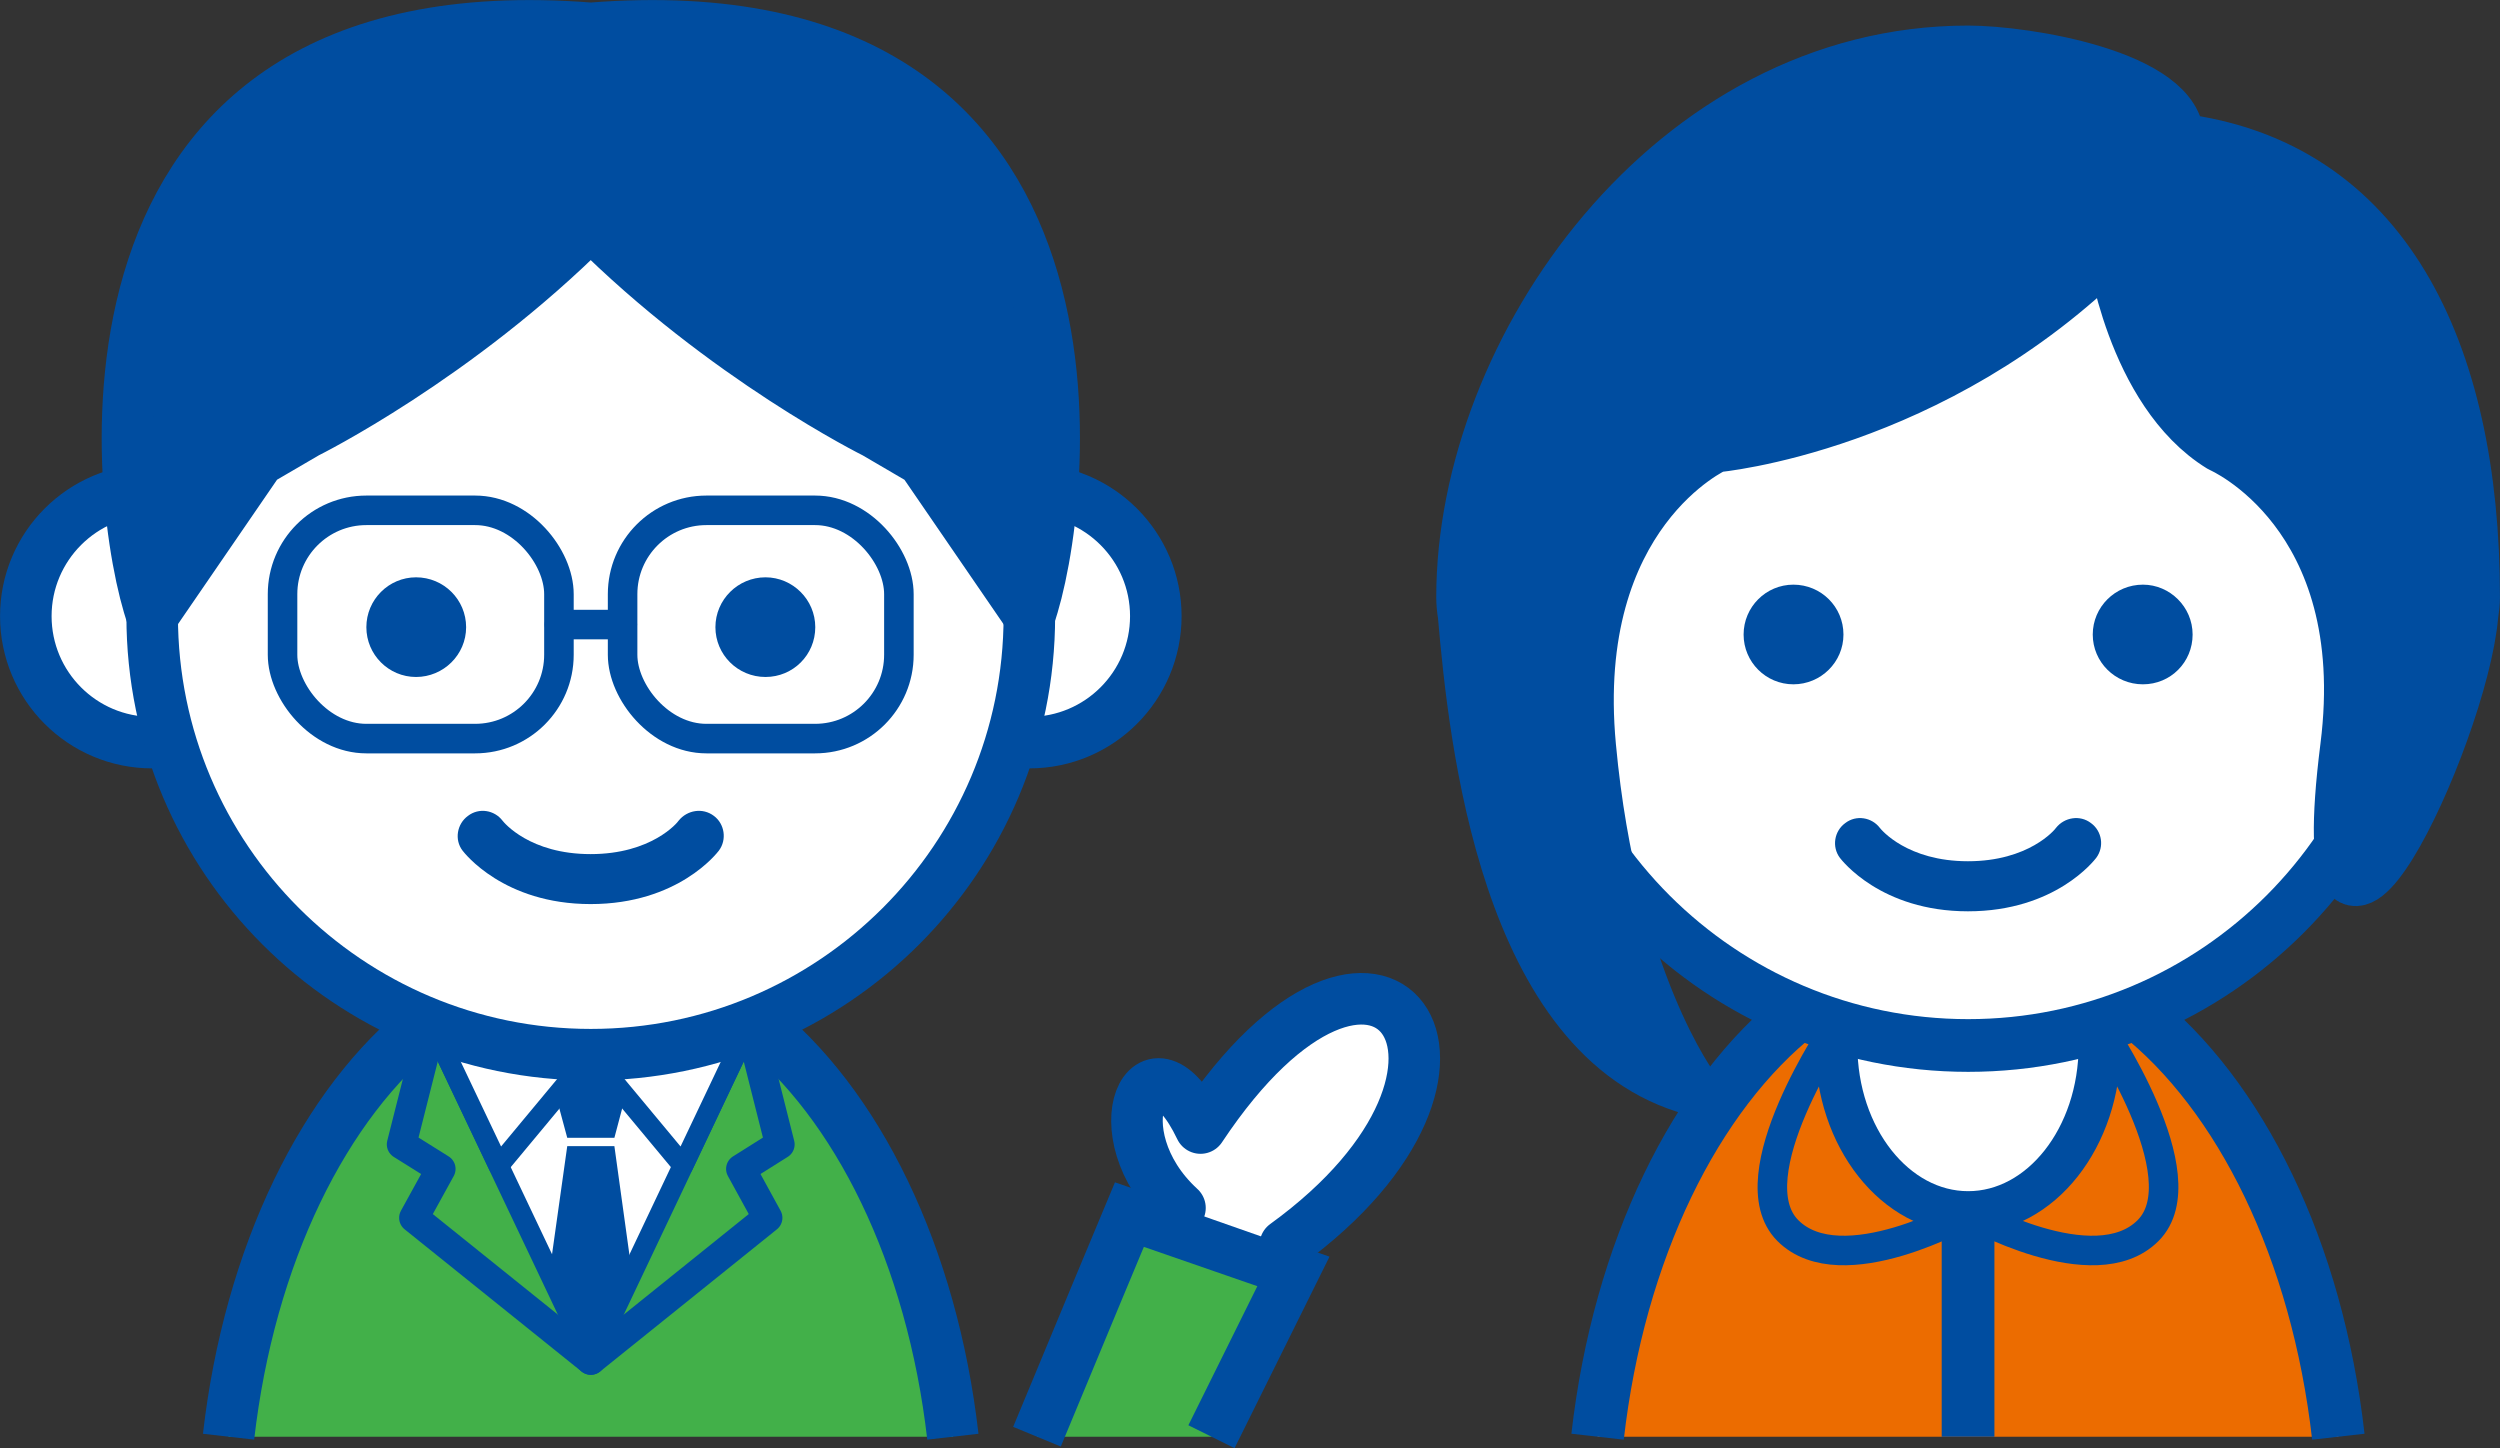 <?xml version="1.0" encoding="UTF-8"?>
<svg id="_レイヤー_1" data-name="レイヤー 1" xmlns="http://www.w3.org/2000/svg" viewBox="0 0 255.62 148.07">
  <rect x="0" y="0" width="255.62" height="148.07" fill="#333333" stroke="none"/>
  <defs>
    <style>
      .cls-1, .cls-2, .cls-3 {
        fill: #004da0;
      }

      .cls-4, .cls-5, .cls-6, .cls-7, .cls-8, .cls-9, .cls-2, .cls-3, .cls-10, .cls-11, .cls-12 {
        stroke: #004da0;
      }

      .cls-4, .cls-5, .cls-7, .cls-8, .cls-2, .cls-3, .cls-10 {
        stroke-linecap: round;
      }

      .cls-4, .cls-5, .cls-7, .cls-8, .cls-2, .cls-3, .cls-10, .cls-11 {
        stroke-linejoin: round;
      }

      .cls-4, .cls-5, .cls-7, .cls-9, .cls-10 {
        fill: #fff;
      }

      .cls-4, .cls-9, .cls-3, .cls-12 {
        stroke-width: 5.27px;
      }

      .cls-13 {
        fill: #ec6c00;
      }

      .cls-5 {
        stroke-width: 4.31px;
      }

      .cls-6, .cls-7, .cls-2, .cls-11 {
        stroke-width: 5.39px;
      }

      .cls-6, .cls-8, .cls-11 {
        fill: none;
      }

      .cls-8 {
        stroke-width: 3.02px;
      }

      .cls-10 {
        stroke-width: 2.11px;
      }

      .cls-12 {
        fill: #42b049;
      }
    </style>
  </defs>
  <g>
    <path class="cls-13" d="M239.09,146.9h-75.74c2.17-19.03,10.02-34.96,20.68-43.35,1.52-1.2,3.1-2.24,4.73-3.11,3.91-2.11,8.1-3.25,12.47-3.25s8.55,1.14,12.45,3.24c1.63.87,3.22,1.92,4.75,3.12,10.66,8.39,18.5,24.32,20.66,43.35Z"/>
    <path class="cls-6" d="M163.35,146.9c2.17-19.03,10.02-34.96,20.68-43.35,1.52-1.2,3.1-2.24,4.73-3.11,3.91-2.11,8.1-3.25,12.47-3.25s8.55,1.14,12.45,3.24c1.63.87,3.22,1.92,4.75,3.12,10.66,8.39,18.5,24.32,20.66,43.35"/>
    <path class="cls-5" d="M214.69,106.9c0,9.41-6.02,17.05-13.45,17.05s-13.48-7.64-13.48-17.05,6.03-17.04,13.48-17.04,13.45,7.63,13.45,17.04Z"/>
    <path class="cls-7" d="M247.07,61.05c0,25.31-20.51,45.85-45.83,45.85s-45.87-20.54-45.87-45.85,20.52-45.85,45.87-45.85,45.83,20.52,45.83,45.85Z"/>
    <path class="cls-2" d="M222.71,14.28c20.94,2.58,30.21,21.44,30.21,46.77,0,.56-.07,1.19-.17,1.85-1.11,12.68-16.85,45.43-12.81,13.44,3.02-23.93-12.86-30.73-12.86-30.73-9.11-5.61-11.04-20.34-11.04-20.34-18.38,18.38-40.65,20.34-40.65,20.34,0,0-15.1,6.73-12.85,30.73,2.23,23.99,10.65,35.03,10.65,35.03-19.19-5.15-22.37-35.79-23.48-48.47-.11-.66-.16-1.29-.16-1.85,0-25.33,21.43-55.74,51.68-55.74,5.92,0,21.47,2.51,21.47,8.97Z"/>
    <path class="cls-8" d="M187.85,104.91s-10.54,15.42-5.04,20.92c5.5,5.49,18.43-1.88,18.43-1.88"/>
    <path class="cls-8" d="M214.61,104.91s10.53,15.42,5.02,20.92c-5.49,5.49-18.39-1.88-18.39-1.88"/>
    <line class="cls-11" x1="201.23" y1="146.9" x2="201.23" y2="123.95"/>
    <path class="cls-1" d="M201.22,93.18c8.96,0,12.95-5.26,13.11-5.46.85-1.13.6-2.74-.53-3.56-1.13-.87-2.73-.59-3.58.49-.11.18-2.78,3.41-9,3.41s-8.87-3.23-9.01-3.41c-.82-1.08-2.41-1.36-3.54-.49-1.13.82-1.39,2.44-.54,3.56.16.2,4.16,5.46,13.09,5.46h0Z"/>
    <path class="cls-1" d="M219.11,59.78c-2.84,0-5.13,2.29-5.13,5.1s2.29,5.09,5.13,5.09,5.08-2.27,5.08-5.09-2.32-5.1-5.08-5.1h0Z"/>
    <path class="cls-1" d="M183.37,59.78c-2.81,0-5.09,2.29-5.09,5.1s2.28,5.09,5.09,5.09,5.12-2.27,5.12-5.09-2.28-5.1-5.12-5.1h0Z"/>
  </g>
  <g>
    <path class="cls-12" d="M23.37,146.9c2.13-18.58,9.79-34.14,20.2-42.33,1.81-1.44,3.72-2.63,5.68-3.59h.02c3.52-1.72,7.26-2.64,11.13-2.64s7.59.92,11.11,2.61h.01c1.98.97,3.89,2.18,5.71,3.62,10.41,8.2,18.07,23.76,20.2,42.33"/>
    <polygon class="cls-10" points="44.15 104.79 60.41 139.06 76.66 104.79 60.41 92.69 44.15 104.79"/>
    <polyline class="cls-8" points="60.41 139.06 42.32 124.52 45.07 119.52 41.06 117.01 44.15 104.79"/>
    <polyline class="cls-8" points="60.41 139.06 78.49 124.52 75.75 119.52 79.74 117.01 76.66 104.79"/>
    <polygon class="cls-10" points="44.15 104.79 50.99 119.17 60.41 107.84 53.33 99.78 44.15 104.79"/>
    <polygon class="cls-10" points="76.66 104.79 69.83 119.17 60.41 107.84 67.49 99.78 76.66 104.79"/>
    <polygon class="cls-1" points="60.41 107.84 63.94 112.11 62.82 116.34 60.41 116.34 58 116.34 56.86 112.11 60.41 107.84"/>
    <polygon class="cls-1" points="62.82 117.19 64.65 130.41 60.41 139.06 56.14 130.41 58 117.19 62.82 117.19"/>
    <path class="cls-4" d="M28.51,63c0,7.14-5.8,12.93-12.95,12.93s-12.92-5.8-12.92-12.93,5.79-12.93,12.92-12.93,12.95,5.78,12.95,12.93Z"/>
    <path class="cls-9" d="M92.32,63c0,7.14,5.78,12.93,12.93,12.93s12.93-5.8,12.93-12.93-5.79-12.93-12.93-12.93-12.93,5.78-12.93,12.93Z"/>
    <path class="cls-4" d="M105.25,63c0,24.76-20.08,44.84-44.84,44.84S15.56,87.77,15.56,63,35.64,18.16,60.41,18.16s44.84,20.07,44.84,44.84Z"/>
    <path class="cls-3" d="M60.41,22.93c13.7,13.7,29.07,21.32,29.07,21.32l4.84,2.83,10.93,15.93c3.73-10.51,11.13-64.54-44.84-60.11C4.46-1.53,11.84,52.49,15.56,63l10.93-15.93,4.85-2.83s15.37-7.62,29.06-21.32Z"/>
    <path class="cls-1" d="M60.39,92.44c8.97,0,12.95-5.26,13.11-5.46.84-1.11.6-2.74-.51-3.56-1.14-.86-2.72-.6-3.6.49-.1.18-2.76,3.42-9,3.42s-8.87-3.24-9.01-3.42c-.83-1.09-2.41-1.35-3.53-.49-1.13.82-1.41,2.45-.55,3.56.16.2,4.17,5.46,13.09,5.46h0Z"/>
    <path class="cls-1" d="M78.27,59.03c-2.82,0-5.12,2.29-5.12,5.1s2.29,5.09,5.12,5.09,5.09-2.27,5.09-5.09-2.31-5.1-5.09-5.1h0Z"/>
    <path class="cls-1" d="M42.54,59.03c-2.8,0-5.08,2.29-5.08,5.1s2.28,5.09,5.08,5.09,5.12-2.27,5.12-5.09-2.29-5.1-5.12-5.1h0Z"/>
    <rect class="cls-8" x="28.89" y="52.18" width="28.26" height="23.34" rx="8.57" ry="8.57"/>
    <rect class="cls-8" x="63.66" y="52.18" width="28.25" height="23.34" rx="8.57" ry="8.57"/>
    <line class="cls-8" x1="57.2" y1="63.86" x2="63.63" y2="63.86"/>
    <path class="cls-12" d="M106.03,146.9c3.71-8.98,9.45-22.71,9.45-22.71l16.77,5.81-8.38,16.9"/>
    <path class="cls-4" d="M120.65,123.51c-8.38-7.66-3.13-19.11,2.1-8.17,18.28-27.52,33.96-6.36,8.67,11.95"/>
  </g>
</svg>